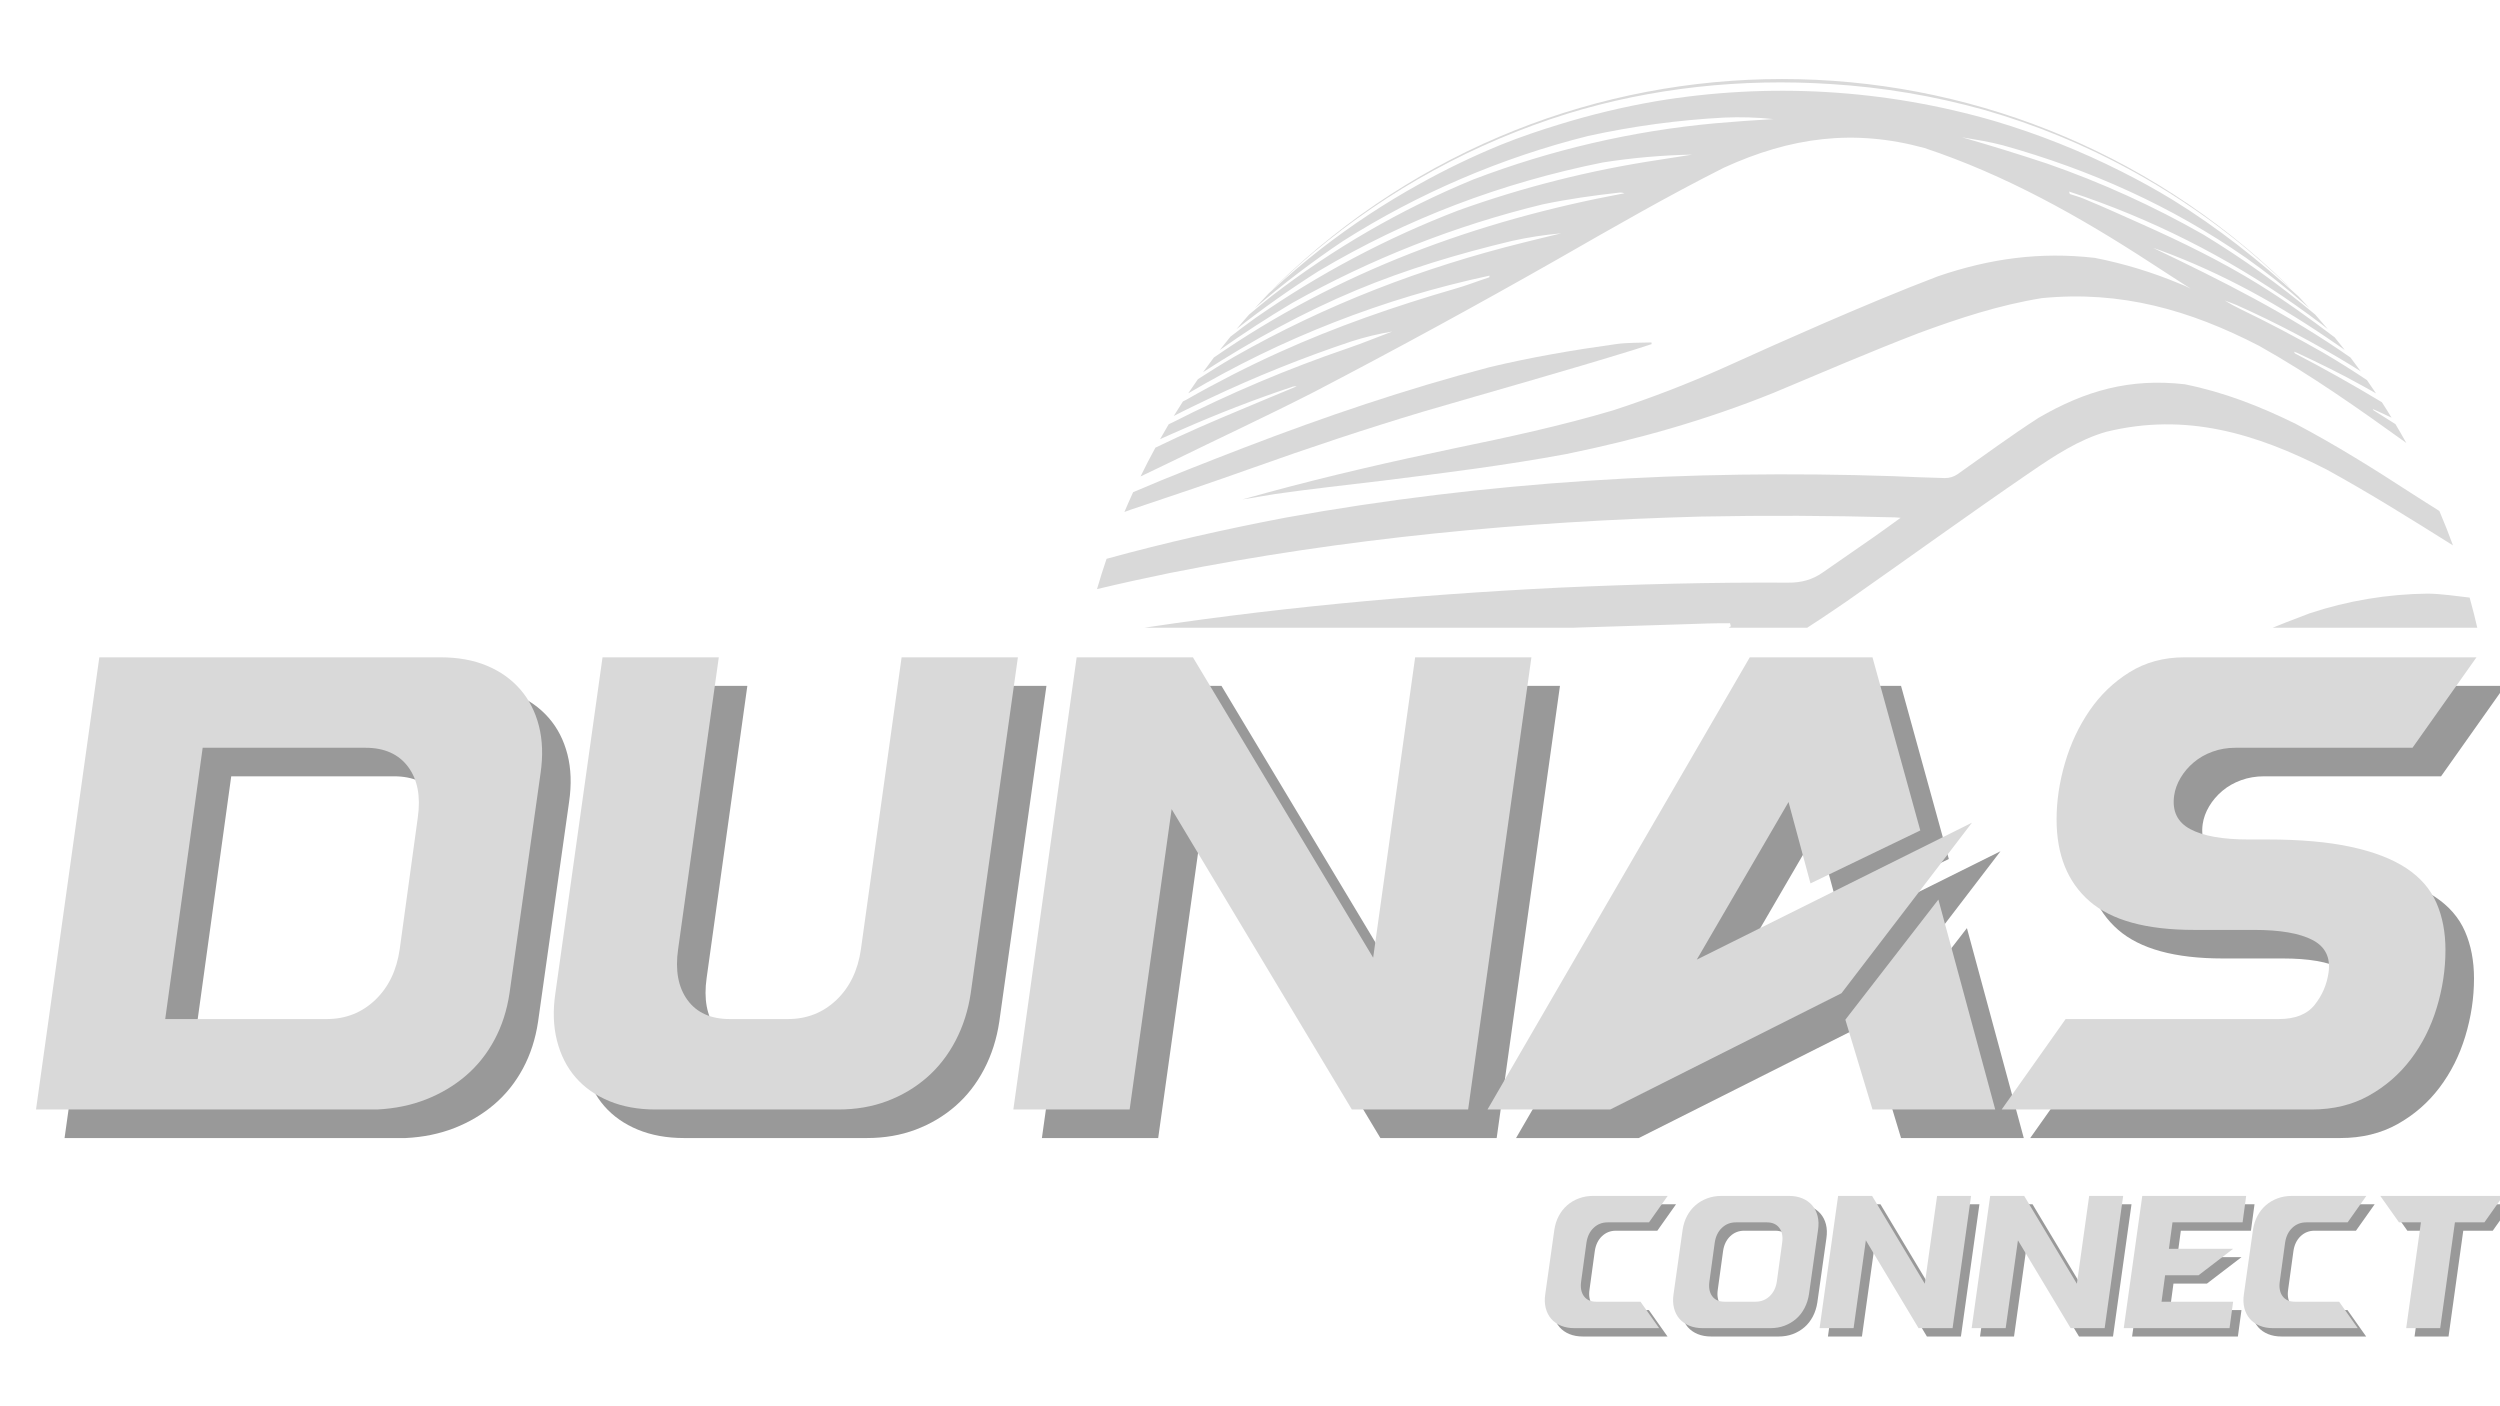 <svg xmlns="http://www.w3.org/2000/svg" xmlns:xlink="http://www.w3.org/1999/xlink" width="1920" zoomAndPan="magnify" viewBox="0 0 1440 810" height="1080" preserveAspectRatio="xMidYMid meet" version="1.0"><defs><g/><clipPath id="7cbc80a539"><path d="M 625 296 L 1436.047 296 L 1436.047 316.57 L 625 316.57 Z M 625 296 " clip-rule="nonzero"/></clipPath><clipPath id="b95061cf48"><path d="M 614.645 175 L 1412 175 L 1412 316.57 L 614.645 316.57 Z M 614.645 175 " clip-rule="nonzero"/></clipPath><clipPath id="b974176762"><path d="M 731 0.359 L 1319 0.359 L 1319 123 L 731 123 Z M 731 0.359 " clip-rule="nonzero"/></clipPath><clipPath id="34ec9c55ad"><path d="M 0.68 316 L 1439 316 L 1439 688 L 0.68 688 Z M 0.68 316 " clip-rule="nonzero"/></clipPath><clipPath id="1c5d1fac43"><path d="M 1168 34 L 1439 34 L 1439 295 L 1168 295 Z M 1168 34 " clip-rule="nonzero"/></clipPath><clipPath id="cce9630320"><rect x="0" width="1439" y="0" height="372"/></clipPath><clipPath id="ce23c6f9ff"><path d="M 882 638 L 1439 638 L 1439 747.48 L 882 747.48 Z M 882 638 " clip-rule="nonzero"/></clipPath><clipPath id="db39420f5e"><path d="M 492 10 L 557 10 L 557 87 L 492 87 Z M 492 10 " clip-rule="nonzero"/></clipPath><clipPath id="e94d92b9f1"><path d="M 488 5 L 557 5 L 557 83 L 488 83 Z M 488 5 " clip-rule="nonzero"/></clipPath><clipPath id="3b973f78a8"><rect x="0" width="557" y="0" height="110"/></clipPath><clipPath id="61200d839d"><rect x="0" width="1439" y="0" height="748"/></clipPath></defs><g transform="matrix(1, 0, 0, 1, 1, 45)"><g clip-path="url(#61200d839d)"><path fill="#d9d9d9" d="M 1385.023 210.137 C 1357.52 190.348 1329.926 170.887 1300.359 154.258 C 1260.137 133.477 1220.551 122.27 1175.078 126.73 C 1150.48 130.719 1127.473 138.293 1104.168 146.875 C 1075.969 157.742 1048.215 169.68 1020.352 181.367 C 981.613 197.004 941.918 208.227 901.004 216.562 C 866.039 223.055 830.848 227.438 795.574 231.852 C 774.844 234.355 754.082 236.602 733.406 239.559 C 727.086 240.52 720.777 241.793 714.66 242.648 C 719.707 241.234 724.793 239.887 729.93 238.461 C 765.238 228.891 800.855 220.742 836.656 213.246 C 867.484 206.879 898.094 200.289 928.258 191.328 C 950.129 184.203 971.555 175.93 992.539 166.512 C 1011.535 157.879 1030.598 149.41 1049.727 141.105 C 1071.434 131.73 1093.195 122.551 1115.297 114.129 C 1145.316 103.891 1174.008 99.938 1205.586 103.531 C 1222.348 106.82 1238.602 111.766 1254.355 118.359 C 1256.566 119.16 1258.707 120.125 1260.773 121.25 C 1253.152 116.297 1245.465 111.434 1237.863 106.434 C 1196.668 79.602 1154.285 55.824 1107.492 40.246 C 1066.594 29.078 1030.266 34.09 991.969 51.586 C 959.625 67.875 928.277 85.961 896.852 103.938 C 850.363 130.406 803.406 156.008 755.98 180.742 C 728.879 194.594 701.277 207.41 673.945 220.801 C 667.809 223.844 661.852 226.543 655.957 229.434 C 658.68 223.832 661.531 218.305 664.512 212.852 C 680.957 204.836 697.742 197.609 714.609 190.586 C 725.023 186.23 735.422 181.84 745.863 177.562 C 744.828 177.422 743.832 177.559 742.879 177.977 C 721.52 185.094 700.488 193.285 679.781 202.371 C 675.465 204.297 671.332 206.059 667.199 207.969 C 668.82 205.078 670.484 202.188 672.172 199.375 C 672.883 199.035 673.559 198.746 674.309 198.363 C 707.062 181.66 740.84 167.367 775.633 155.488 C 784.148 152.598 792.484 149.113 800.922 145.961 C 792.961 147.266 785.141 149.156 777.465 151.637 C 749.57 160.945 722.328 171.887 695.746 184.461 C 688.59 187.93 681.805 191.105 675.09 194.605 C 676.812 191.793 678.57 188.996 680.371 186.223 C 681.016 185.906 681.613 185.664 682.297 185.258 C 699.641 175.355 717.691 166.125 735.824 157.926 C 768.379 143.195 802.484 131.348 837.137 121.316 C 843.543 119.523 850.223 116.875 856.832 114.727 L 856.977 113.766 C 826.41 120.309 796.566 129.27 767.453 140.645 C 738.336 152.02 710.324 165.66 683.414 181.57 C 685.246 178.82 687.109 176.102 689.004 173.41 C 695.902 168.93 702.98 164.527 710.199 160.344 C 762.715 130.48 818.195 109.168 876.801 94.648 C 883.875 92.973 891.07 91.047 898.297 89.391 C 888.723 90.234 879.246 91.699 869.863 93.781 C 839.133 101.105 808.996 110.16 780.266 122.125 C 749.641 134.91 720.18 151.117 691.941 169.383 C 693.988 166.535 696.07 163.723 698.184 160.941 C 769.477 111.578 849.691 82.137 934.676 66.324 C 933.609 65.945 932.52 65.828 931.398 65.977 C 916.66 67.617 902.109 69.668 887.555 72.723 C 862.316 78.859 837.613 86.684 813.449 96.203 C 789.281 105.719 765.875 116.84 743.234 129.562 C 728.957 138.082 715.141 147.039 701.574 156.637 C 703.598 154.066 705.652 151.496 707.742 148.93 C 712.422 145.277 717.203 141.684 722.02 138.227 C 758.477 112.836 797.441 92.172 838.91 76.23 C 876.449 62.746 914.941 53.035 954.387 47.094 C 960.773 46.211 967.238 44.977 973.723 44.062 C 956.41 44.387 939.203 45.898 922.102 48.598 C 863.902 60.324 809.633 80.777 758.59 111.105 C 742.227 121.449 726.438 132.605 711.219 144.574 C 713.594 141.742 716.016 138.945 718.484 136.184 C 722.578 132.688 726.672 129.371 731.008 125.895 C 748.84 112.086 767.516 99.535 787.031 88.234 C 806.547 76.934 826.73 66.988 847.582 58.395 C 869.934 49.855 892.762 42.875 916.066 37.453 C 939.375 32.035 962.941 28.227 986.766 26.027 C 997.992 25.062 1009.195 24.223 1020.484 23.598 C 1011.043 22.602 1001.578 22.312 992.094 22.73 C 965.68 24.129 939.555 27.664 913.719 33.328 C 888.723 39.594 864.379 47.801 840.695 57.957 C 817.012 68.113 794.281 80.09 772.512 93.879 C 754.836 105.754 737.926 118.629 721.777 132.512 C 724.41 129.633 727.082 126.789 729.793 123.977 C 730.477 123.352 730.836 123.09 731.941 122.051 C 740.922 113.879 750.246 105.855 759.785 98.445 C 777.684 84.539 796.543 72.094 816.367 61.105 C 831.691 52.543 847.48 44.941 863.727 38.301 C 874.52 33.945 885.887 30.109 897.168 26.66 C 915.43 21.023 933.977 16.578 952.805 13.316 C 969.02 10.598 985.336 8.797 1001.75 7.91 C 1018.168 7.023 1034.582 7.062 1050.996 8.02 C 1067.406 8.98 1083.715 10.855 1099.918 13.648 C 1116.117 16.441 1132.113 20.133 1147.898 24.727 C 1173.129 32.242 1197.496 41.938 1220.992 53.809 C 1230.953 58.828 1241.012 64.312 1250.473 70.129 C 1276.266 85.988 1300.242 104.988 1322.953 125.758 C 1325.078 127.992 1327.176 130.242 1329.254 132.504 L 1326.363 130.027 C 1315.5 120.535 1304.18 111.625 1292.402 103.301 C 1249.809 73.742 1202.938 52.711 1152.582 38.676 C 1144.805 36.633 1137.07 35.41 1129.16 34.098 C 1145.672 38.824 1162.066 43.895 1178.344 49.301 C 1209.527 60.164 1239.465 73.77 1268.152 90.121 C 1290.766 103.875 1312.234 119.23 1332.559 136.191 C 1335.016 138.961 1337.438 141.758 1339.82 144.582 L 1336.246 141.762 C 1316.828 126.98 1296.426 113.711 1275.043 101.949 C 1253.66 90.188 1231.531 80.062 1208.652 71.574 C 1202.871 69.41 1196.801 67.309 1190.789 65.332 C 1190.926 65.805 1191.059 66.297 1191.203 66.75 C 1193.922 67.637 1196.617 68.387 1199.316 69.496 C 1210.684 74.176 1222.051 79.379 1233.391 84.418 C 1256.281 94.641 1278.883 105.73 1299.926 118.727 C 1314.926 127.992 1329.512 138.496 1343.762 149.312 C 1345.688 151.703 1347.613 154.133 1349.543 156.539 C 1347.953 155.434 1346.43 154.422 1344.727 153.215 C 1312.77 131.059 1279.117 112.309 1242.902 99.051 C 1241.676 98.609 1240.445 98.203 1239.203 97.789 C 1278.594 116.559 1317.074 135.883 1352.883 160.941 C 1354.883 163.562 1356.844 166.211 1358.77 168.883 C 1357.105 167.82 1355.457 166.809 1353.742 165.723 C 1332.375 152.629 1310.25 140.969 1287.371 130.738 C 1285.031 129.719 1282.777 128.965 1280.453 128.109 C 1283.438 129.941 1286.508 131.621 1289.664 133.137 C 1305.688 140.848 1321.457 149.168 1336.949 158.016 C 1345.562 163.043 1354.051 168.391 1362.344 173.918 C 1364.117 176.445 1365.863 178.992 1367.578 181.57 C 1365.18 180.203 1362.762 178.902 1360.293 177.504 C 1347.848 170.539 1335.082 164.285 1322.141 158.234 C 1321.516 157.945 1320.957 157.793 1320.359 157.582 L 1320.852 158.543 C 1337.879 167.422 1354.578 176.793 1370.949 186.664 C 1372.875 189.613 1374.738 192.586 1376.535 195.586 C 1372.992 193.883 1369.379 192.227 1365.727 190.605 C 1365.844 190.828 1365.969 191.051 1366.082 191.281 C 1370.344 193.941 1374.574 196.613 1378.781 199.297 C 1380.934 202.906 1383.016 206.52 1385.023 210.137 Z M 1385.023 210.137 " fill-opacity="1" fill-rule="nonzero"/><g clip-path="url(#7cbc80a539)"><path fill="#d9d9d9" d="M 625.004 501.434 C 633.066 499.207 641.293 496.426 650.156 493.957 C 674.012 487.707 698.176 483.023 722.414 478.207 C 759.023 470.875 795.633 464.055 832.496 458.254 C 876.906 451.375 921.227 443.918 965.445 435.883 C 1012.809 427.121 1059.512 415.668 1105.555 401.527 C 1146.453 388.164 1185.953 371.441 1224.934 353.25 C 1259.289 337.16 1293.809 321.555 1329.359 308.27 C 1340.332 304.633 1351.516 301.863 1362.918 299.965 C 1374.32 298.062 1385.797 297.051 1397.355 296.93 C 1405.352 297.027 1413.629 298.316 1421.508 299.203 C 1423.262 305.523 1424.867 311.898 1426.328 318.328 C 1420.875 319.629 1415.141 320.812 1409.602 322.625 C 1383.734 331.207 1361.102 346.844 1338.934 362.258 C 1315.641 378.539 1292.062 393.859 1267.102 407.473 C 1245.469 418.508 1223.188 428.027 1200.258 436.027 C 1177.328 444.027 1153.965 450.438 1130.16 455.258 C 1096.75 461.598 1063.426 466.711 1029.457 468.746 C 1000.496 469.852 971.535 469.941 942.566 470.316 C 933.363 470.508 924.172 471.422 915 472.125 C 926.844 474.332 938.691 476.23 950.602 478.07 C 973.809 481.75 997.027 485.305 1020.246 488.977 C 1033.887 491.309 1047.309 494.855 1061.133 496.059 C 1092.137 497.668 1122.551 495.883 1153.418 492.906 C 1209.18 486.695 1263.383 474.168 1317.199 458.477 C 1347.797 449.109 1377.762 438.078 1407.762 426.961 C 1417.281 423.438 1426.824 419.984 1436.395 416.605 C 1435.648 440.488 1433.176 464.191 1428.984 487.715 C 1423.203 489.508 1417.426 491.211 1411.5 493.148 C 1374.07 505.113 1336.246 514.988 1297.844 523.418 C 1297.133 523.738 1296.469 524.137 1295.852 524.613 C 1300.129 524.98 1303.77 525.336 1307.41 525.578 C 1317.23 526.367 1327.402 527.352 1337.277 526.609 C 1358.59 524.625 1379.668 521.793 1400.805 518.352 C 1408.262 517.098 1415.824 514.98 1423.168 513.207 C 1421.137 520.992 1418.887 528.699 1416.422 536.328 C 1415.574 536.328 1414.734 536.387 1413.852 536.465 C 1386.035 539.168 1358.164 540.086 1330.234 539.219 C 1283.539 536.742 1236.859 533.961 1190.184 531.137 C 1177.977 530.789 1165.828 530.914 1153.574 531 C 1169.688 534.961 1184.977 541.008 1199.441 549.141 C 1198.559 549.262 1197.672 549.332 1196.781 549.355 C 1173.66 547.352 1150.652 544.672 1128.379 539.191 C 1095.297 531.051 1061.672 521.734 1028.301 513.062 C 981.719 501.395 934.656 494.121 886.852 489.883 C 844.383 486.859 802.348 488.109 760.016 492.418 C 724.996 496.453 690.141 501.762 656.043 510.906 C 647.113 513.371 638.191 515.906 629.184 518.082 C 627.68 512.586 626.289 507.035 625.004 501.434 Z M 625.004 501.434 " fill-opacity="1" fill-rule="nonzero"/></g><g clip-path="url(#b95061cf48)"><path fill="#d9d9d9" d="M 1411.914 269.152 C 1387.98 254.113 1364.07 239.152 1339.289 225.531 C 1298.258 204.566 1258.047 192.496 1212.273 203.699 C 1196.348 208.207 1181.992 217.746 1168.496 226.984 C 1132.906 251.332 1098.004 276.66 1062.676 301.379 C 1021.246 329.887 978.441 355.41 931.391 373.395 C 908.934 381.297 886.203 387.992 863.227 394.207 C 809.016 408.578 754.523 421.789 699.984 434.871 C 674.301 441.309 649 449.246 623.238 455.371 C 621.312 455.836 619.27 456.094 617.297 456.441 C 616.613 450.426 616.051 444.363 615.609 438.262 C 622.297 435.875 628.992 433.031 636.102 430.766 C 675.062 418.57 714.465 408.078 754.062 398.137 C 767.34 394.852 780.664 391.73 793.957 388.504 L 794.074 387.25 C 788.754 386.441 783.477 384.746 778.227 385.023 C 758.168 386.066 738.164 387.25 718.184 389.359 C 685.613 393.289 653.184 397.617 620.965 404.07 C 618.871 404.387 616.766 404.566 614.645 404.609 C 614.715 394.117 615.234 383.531 616.188 373.086 C 616.852 373.086 617.508 373.145 618.172 373.086 C 697.27 367.703 776.473 364.367 855.723 362.289 C 860.617 362.32 865.496 362.059 870.355 361.496 C 911.484 354.582 949.355 340.176 986.707 321.824 C 989.984 320.176 992.883 317.77 995.957 315.727 L 995.496 313.98 C 991.305 313.98 987.121 313.98 982.969 314.117 C 969.223 314.484 955.473 315.078 941.727 315.426 C 851.648 317.824 761.625 323.27 672.008 333.23 C 654.867 335.156 637.719 336.988 620.59 339.012 C 621.574 333.309 622.672 327.645 623.887 322.027 C 630.832 320.852 637.863 319.754 645.082 318.598 C 728.465 305.387 812.473 297.68 896.766 293.5 C 940.793 291.516 984.812 290.348 1028.887 290.609 C 1036.594 290.688 1042.887 288.922 1048.781 284.828 C 1058.879 277.852 1068.961 270.859 1079.031 263.844 C 1083.734 260.57 1088.301 257.168 1093.766 253.246 C 1091.836 253.102 1091.199 253.027 1090.555 253.008 C 1053.316 251.973 1016.07 251.82 978.816 252.543 C 876.129 255.281 773.84 264.973 673.027 285.012 C 658.934 287.902 644.879 290.977 630.879 294.328 C 632.582 288.465 634.414 282.645 636.379 276.871 C 670.465 267.508 704.84 259.762 739.562 253.141 C 855 232.293 972.18 225.316 1089.352 229.27 C 1099.312 229.684 1109.273 230.145 1119.219 230.367 C 1121.852 230.387 1124.262 229.668 1126.453 228.207 C 1141.914 217.246 1157.195 206.051 1173.09 195.742 C 1200.262 179.922 1225.879 172.773 1257.352 176.328 C 1280.098 180.895 1300.707 189.016 1321.457 199.211 C 1344.293 211.273 1366.074 224.883 1387.691 238.922 C 1393.184 242.488 1398.648 245.879 1404.07 249.316 C 1406.863 255.848 1409.48 262.461 1411.914 269.152 Z M 1411.914 269.152 " fill-opacity="1" fill-rule="nonzero"/></g><path fill="#d9d9d9" d="M 651.688 238.488 C 672.883 229.383 694.34 221.07 715.844 212.754 C 762.145 194.98 808.957 179.035 856.957 166.512 C 881.039 160.73 905.32 156.605 929.801 153.207 C 936.59 152.242 943.395 152.504 950.254 152.242 C 950.254 152.57 950.254 152.887 950.32 153.207 C 947.121 154.227 943.941 155.305 940.734 156.309 C 900.223 168.832 859.363 180.219 818.66 192.129 C 785.605 202.051 752.906 212.938 720.391 224.547 C 697.27 232.793 673.953 240.676 650.629 248.461 C 649.32 248.895 647.98 249.422 646.66 249.895 C 648.285 246.055 649.961 242.25 651.688 238.488 Z M 651.688 238.488 " fill-opacity="1" fill-rule="nonzero"/><g clip-path="url(#b974176762)"><path fill="#d9d9d9" d="M 1318.664 121.336 C 1307.516 110.738 1296.023 100.422 1284.078 91.066 C 1265.832 76.785 1246.547 64.082 1226.223 52.953 C 1199.418 38.309 1171.332 26.766 1141.973 18.328 C 1113.031 10.246 1083.562 5.277 1053.57 3.414 C 1002.402 0.062 950.32 5.496 901.398 20.621 C 888.133 24.766 875.105 29.551 862.312 34.98 C 849.52 40.41 837.027 46.453 824.832 53.113 C 812.633 59.773 800.793 67.02 789.312 74.848 C 777.832 82.676 766.762 91.047 756.105 99.969 C 747.715 106.973 739.555 114.574 731.508 122.215 C 732.652 121.039 733.805 119.867 734.969 118.707 C 897.641 -38.871 1153.398 -38.871 1316.062 118.707 C 1316.977 119.582 1317.809 120.449 1318.664 121.336 Z M 1318.664 121.336 " fill-opacity="1" fill-rule="nonzero"/></g><g clip-path="url(#34ec9c55ad)"><g transform="matrix(1, 0, 0, 1, 0, 316)"><g clip-path="url(#cce9630320)"><g fill="#000000" fill-opacity="0.4"><g transform="translate(17.217, 294.513)"><g><path d="M 55.438 -260.453 L 251.891 -260.453 C 262.066 -260.453 271 -258.836 278.688 -255.609 C 286.375 -252.391 292.758 -247.863 297.844 -242.031 C 302.926 -236.207 306.52 -229.203 308.625 -221.016 C 310.738 -212.828 311.051 -203.648 309.562 -193.484 L 291.703 -66.969 C 290.223 -57.051 287.312 -48.062 282.969 -40 C 278.625 -31.938 273.102 -25.051 266.406 -19.344 C 259.707 -13.645 252.078 -9.117 243.516 -5.766 C 234.961 -2.422 225.602 -0.5 215.438 0 L 18.969 0 Z M 93.391 -52.094 L 186.406 -52.094 C 197.32 -52.094 206.625 -55.75 214.312 -63.062 C 222 -70.383 226.711 -80.125 228.453 -92.281 L 238.875 -168.172 C 240.613 -180.328 238.754 -190.062 233.297 -197.375 C 227.836 -204.695 219.648 -208.359 208.734 -208.359 L 114.969 -208.359 Z M 93.391 -52.094 "/></g></g></g><g fill="#000000" fill-opacity="0.4"><g transform="translate(310.783, 294.513)"><g><path d="M 263.797 -66.969 C 262.316 -57.051 259.406 -47.938 255.062 -39.625 C 250.719 -31.312 245.195 -24.238 238.5 -18.406 C 231.801 -12.582 224.172 -8.055 215.609 -4.828 C 207.055 -1.609 197.695 0 187.531 0 L 82.234 0 C 72.305 0 63.438 -1.609 55.625 -4.828 C 47.812 -8.055 41.363 -12.582 36.281 -18.406 C 31.195 -24.238 27.598 -31.312 25.484 -39.625 C 23.379 -47.938 23.07 -57.051 24.562 -66.969 L 51.719 -260.453 L 118.688 -260.453 L 95.25 -92.281 C 93.508 -80.125 95.305 -70.383 100.641 -63.062 C 105.973 -55.75 114.098 -52.094 125.016 -52.094 L 158.5 -52.094 C 169.414 -52.094 178.719 -55.75 186.406 -63.062 C 194.102 -70.383 198.816 -80.125 200.547 -92.281 L 223.984 -260.453 L 290.969 -260.453 Z M 263.797 -66.969 "/></g></g></g><g fill="#000000" fill-opacity="0.4"><g transform="translate(580.164, 294.513)"><g><path d="M 55.438 -260.453 L 122.406 -260.453 L 226.219 -87.438 L 250.406 -260.453 L 317.375 -260.453 L 280.922 0 L 213.938 0 L 110.141 -173.016 L 85.953 0 L 18.969 0 Z M 55.438 -260.453 "/></g></g></g><g fill="#000000" fill-opacity="0.4"><g transform="translate(879.683, 294.513)"><g><path d="M 178.594 -130.234 L 165.953 -177.109 L 113.109 -86.328 L 271.609 -165.203 L 196.453 -66.969 L 63.25 0 L -7.438 0 L 143.625 -260.453 L 214.312 -260.453 L 241.844 -160.734 Z M 214.312 0 L 198.688 -51.719 L 252.266 -120.922 L 285.016 0 Z M 214.312 0 "/></g></g></g><g clip-path="url(#1c5d1fac43)"><g fill="#000000" fill-opacity="0.4"><g transform="translate(1157.25, 294.513)"><g><path d="M 164.094 -155.531 C 183.188 -155.531 199.305 -154.102 212.453 -151.25 C 225.598 -148.395 236.203 -144.301 244.266 -138.969 C 252.328 -133.633 258.094 -127 261.562 -119.062 C 265.039 -111.125 266.781 -102.07 266.781 -91.906 C 266.781 -80.738 265.102 -69.633 261.75 -58.594 C 258.406 -47.562 253.445 -37.703 246.875 -29.016 C 240.301 -20.336 232.238 -13.332 222.688 -8 C 213.133 -2.664 202.16 0 189.766 0 L 11.156 0 L 48 -52.094 L 170.781 -52.094 C 180.207 -52.094 187.094 -54.82 191.438 -60.281 C 195.781 -65.738 198.445 -71.938 199.438 -78.875 C 200.676 -87.562 197.57 -93.828 190.125 -97.672 C 182.688 -101.516 171.523 -103.438 156.641 -103.438 L 122.047 -103.438 C 94.504 -103.438 74.406 -108.953 61.75 -119.984 C 49.102 -131.023 42.781 -146.719 42.781 -167.062 C 42.781 -177.727 44.395 -188.578 47.625 -199.609 C 50.852 -210.648 55.566 -220.695 61.766 -229.75 C 67.961 -238.812 75.648 -246.191 84.828 -251.891 C 94.004 -257.598 104.547 -260.453 116.453 -260.453 L 284.641 -260.453 L 247.797 -208.359 L 145.859 -208.359 C 141.141 -208.359 136.734 -207.613 132.641 -206.125 C 128.547 -204.645 124.945 -202.598 121.844 -199.984 C 118.75 -197.379 116.207 -194.406 114.219 -191.062 C 112.238 -187.719 111 -184.305 110.5 -180.828 C 109.258 -171.898 112.359 -165.453 119.797 -161.484 C 127.242 -157.516 138.41 -155.531 153.297 -155.531 Z M 164.094 -155.531 "/></g></g></g></g><g fill="#d9d9d9" fill-opacity="1"><g transform="translate(0.773, 278.069)"><g><path d="M 55.438 -260.453 L 251.891 -260.453 C 262.066 -260.453 271 -258.836 278.688 -255.609 C 286.375 -252.391 292.758 -247.863 297.844 -242.031 C 302.926 -236.207 306.52 -229.203 308.625 -221.016 C 310.738 -212.828 311.051 -203.648 309.562 -193.484 L 291.703 -66.969 C 290.223 -57.051 287.312 -48.062 282.969 -40 C 278.625 -31.938 273.102 -25.051 266.406 -19.344 C 259.707 -13.645 252.078 -9.117 243.516 -5.766 C 234.961 -2.422 225.602 -0.5 215.438 0 L 18.969 0 Z M 93.391 -52.094 L 186.406 -52.094 C 197.32 -52.094 206.625 -55.75 214.312 -63.062 C 222 -70.383 226.711 -80.125 228.453 -92.281 L 238.875 -168.172 C 240.613 -180.328 238.754 -190.062 233.297 -197.375 C 227.836 -204.695 219.648 -208.359 208.734 -208.359 L 114.969 -208.359 Z M 93.391 -52.094 "/></g></g></g><g fill="#d9d9d9" fill-opacity="1"><g transform="translate(294.339, 278.069)"><g><path d="M 263.797 -66.969 C 262.316 -57.051 259.406 -47.938 255.062 -39.625 C 250.719 -31.312 245.195 -24.238 238.5 -18.406 C 231.801 -12.582 224.172 -8.055 215.609 -4.828 C 207.055 -1.609 197.695 0 187.531 0 L 82.234 0 C 72.305 0 63.438 -1.609 55.625 -4.828 C 47.812 -8.055 41.363 -12.582 36.281 -18.406 C 31.195 -24.238 27.598 -31.312 25.484 -39.625 C 23.379 -47.938 23.07 -57.051 24.562 -66.969 L 51.719 -260.453 L 118.688 -260.453 L 95.25 -92.281 C 93.508 -80.125 95.305 -70.383 100.641 -63.062 C 105.973 -55.75 114.098 -52.094 125.016 -52.094 L 158.5 -52.094 C 169.414 -52.094 178.719 -55.75 186.406 -63.062 C 194.102 -70.383 198.816 -80.125 200.547 -92.281 L 223.984 -260.453 L 290.969 -260.453 Z M 263.797 -66.969 "/></g></g></g><g fill="#d9d9d9" fill-opacity="1"><g transform="translate(563.72, 278.069)"><g><path d="M 55.438 -260.453 L 122.406 -260.453 L 226.219 -87.438 L 250.406 -260.453 L 317.375 -260.453 L 280.922 0 L 213.938 0 L 110.141 -173.016 L 85.953 0 L 18.969 0 Z M 55.438 -260.453 "/></g></g></g><g fill="#d9d9d9" fill-opacity="1"><g transform="translate(863.24, 278.069)"><g><path d="M 178.594 -130.234 L 165.953 -177.109 L 113.109 -86.328 L 271.609 -165.203 L 196.453 -66.969 L 63.25 0 L -7.438 0 L 143.625 -260.453 L 214.312 -260.453 L 241.844 -160.734 Z M 214.312 0 L 198.688 -51.719 L 252.266 -120.922 L 285.016 0 Z M 214.312 0 "/></g></g></g><g fill="#d9d9d9" fill-opacity="1"><g transform="translate(1140.807, 278.069)"><g><path d="M 164.094 -155.531 C 183.188 -155.531 199.305 -154.102 212.453 -151.25 C 225.598 -148.395 236.203 -144.301 244.266 -138.969 C 252.328 -133.633 258.094 -127 261.562 -119.062 C 265.039 -111.125 266.781 -102.07 266.781 -91.906 C 266.781 -80.738 265.102 -69.633 261.75 -58.594 C 258.406 -47.562 253.445 -37.703 246.875 -29.016 C 240.301 -20.336 232.238 -13.332 222.688 -8 C 213.133 -2.664 202.16 0 189.766 0 L 11.156 0 L 48 -52.094 L 170.781 -52.094 C 180.207 -52.094 187.094 -54.82 191.438 -60.281 C 195.781 -65.738 198.445 -71.938 199.438 -78.875 C 200.676 -87.562 197.57 -93.828 190.125 -97.672 C 182.688 -101.516 171.523 -103.438 156.641 -103.438 L 122.047 -103.438 C 94.504 -103.438 74.406 -108.953 61.75 -119.984 C 49.102 -131.023 42.781 -146.719 42.781 -167.062 C 42.781 -177.727 44.395 -188.578 47.625 -199.609 C 50.852 -210.648 55.566 -220.695 61.766 -229.75 C 67.961 -238.812 75.648 -246.191 84.828 -251.891 C 94.004 -257.598 104.547 -260.453 116.453 -260.453 L 284.641 -260.453 L 247.797 -208.359 L 145.859 -208.359 C 141.141 -208.359 136.734 -207.613 132.641 -206.125 C 128.547 -204.645 124.945 -202.598 121.844 -199.984 C 118.75 -197.379 116.207 -194.406 114.219 -191.062 C 112.238 -187.719 111 -184.305 110.5 -180.828 C 109.258 -171.898 112.359 -165.453 119.797 -161.484 C 127.242 -157.516 138.41 -155.531 153.297 -155.531 Z M 164.094 -155.531 "/></g></g></g></g></g></g><g clip-path="url(#ce23c6f9ff)"><g transform="matrix(1, 0, 0, 1, 882, 638)"><g clip-path="url(#3b973f78a8)"><g fill="#000000" fill-opacity="0.4"><g transform="translate(5.789, 86.828)"><g><path d="M 22.953 0 C 20.055 0 17.461 -0.469 15.172 -1.406 C 12.891 -2.352 11.004 -3.676 9.516 -5.375 C 8.035 -7.082 6.984 -9.148 6.359 -11.578 C 5.742 -14.016 5.656 -16.688 6.094 -19.594 L 11.312 -56.578 C 11.75 -59.555 12.602 -62.238 13.875 -64.625 C 15.145 -67.02 16.758 -69.07 18.719 -70.781 C 20.676 -72.488 22.922 -73.812 25.453 -74.75 C 27.992 -75.695 30.719 -76.172 33.625 -76.172 L 76.609 -76.172 L 65.828 -60.938 L 42 -60.938 C 38.812 -60.938 36.109 -59.863 33.891 -57.719 C 31.68 -55.582 30.32 -52.738 29.812 -49.188 L 26.766 -26.984 C 26.254 -23.43 26.781 -20.582 28.344 -18.438 C 29.906 -16.301 32.281 -15.234 35.469 -15.234 L 60.938 -15.234 L 71.703 0 Z M 22.953 0 "/></g></g></g><g fill="#000000" fill-opacity="0.4"><g transform="translate(79.677, 86.828)"><g><path d="M 11.312 -56.578 C 11.75 -59.555 12.602 -62.238 13.875 -64.625 C 15.145 -67.02 16.758 -69.07 18.719 -70.781 C 20.676 -72.488 22.922 -73.812 25.453 -74.75 C 27.992 -75.695 30.719 -76.172 33.625 -76.172 L 72.469 -76.172 C 75.445 -76.172 78.055 -75.695 80.297 -74.75 C 82.547 -73.812 84.414 -72.488 85.906 -70.781 C 87.395 -69.07 88.445 -67.02 89.062 -64.625 C 89.676 -62.238 89.766 -59.555 89.328 -56.578 L 84.109 -19.594 C 83.672 -16.688 82.816 -14.016 81.547 -11.578 C 80.285 -9.148 78.676 -7.082 76.719 -5.375 C 74.758 -3.676 72.523 -2.352 70.016 -1.406 C 67.516 -0.469 64.781 0 61.812 0 L 22.953 0 C 20.055 0 17.461 -0.469 15.172 -1.406 C 12.891 -2.352 11.004 -3.676 9.516 -5.375 C 8.035 -7.082 6.984 -9.148 6.359 -11.578 C 5.742 -14.016 5.656 -16.688 6.094 -19.594 Z M 26.766 -26.984 C 26.254 -23.43 26.781 -20.582 28.344 -18.438 C 29.906 -16.301 32.281 -15.234 35.469 -15.234 L 53.312 -15.234 C 56.508 -15.234 59.234 -16.301 61.484 -18.438 C 63.734 -20.582 65.109 -23.43 65.609 -26.984 L 68.656 -49.188 C 69.164 -52.738 68.625 -55.582 67.031 -57.719 C 65.438 -59.863 63.039 -60.938 59.844 -60.938 L 42 -60.938 C 38.812 -60.938 36.109 -59.863 33.891 -57.719 C 31.68 -55.582 30.32 -52.738 29.812 -49.188 Z M 26.766 -26.984 "/></g></g></g><g fill="#000000" fill-opacity="0.4"><g transform="translate(164.339, 86.828)"><g><path d="M 16.219 -76.172 L 35.797 -76.172 L 66.156 -25.578 L 73.234 -76.172 L 92.812 -76.172 L 82.156 0 L 62.562 0 L 32.203 -50.594 L 25.141 0 L 5.547 0 Z M 16.219 -76.172 "/></g></g></g><g fill="#000000" fill-opacity="0.4"><g transform="translate(251.939, 86.828)"><g><path d="M 16.219 -76.172 L 35.797 -76.172 L 66.156 -25.578 L 73.234 -76.172 L 92.812 -76.172 L 82.156 0 L 62.562 0 L 32.203 -50.594 L 25.141 0 L 5.547 0 Z M 16.219 -76.172 "/></g></g></g><g fill="#000000" fill-opacity="0.4"><g transform="translate(339.539, 86.828)"><g><path d="M 16.219 -76.172 L 76.062 -76.172 L 74 -60.938 L 33.625 -60.938 L 31.562 -45.703 L 68.547 -45.703 L 48.641 -30.469 L 29.375 -30.469 L 27.312 -15.234 L 68.547 -15.234 L 66.484 0 L 5.547 0 Z M 16.219 -76.172 "/></g></g></g><g fill="#000000" fill-opacity="0.4"><g transform="translate(408.204, 86.828)"><g><path d="M 22.953 0 C 20.055 0 17.461 -0.469 15.172 -1.406 C 12.891 -2.352 11.004 -3.676 9.516 -5.375 C 8.035 -7.082 6.984 -9.148 6.359 -11.578 C 5.742 -14.016 5.656 -16.688 6.094 -19.594 L 11.312 -56.578 C 11.75 -59.555 12.602 -62.238 13.875 -64.625 C 15.145 -67.02 16.758 -69.07 18.719 -70.781 C 20.676 -72.488 22.922 -73.812 25.453 -74.75 C 27.992 -75.695 30.719 -76.172 33.625 -76.172 L 76.609 -76.172 L 65.828 -60.938 L 42 -60.938 C 38.812 -60.938 36.109 -59.863 33.891 -57.719 C 31.68 -55.582 30.32 -52.738 29.812 -49.188 L 26.766 -26.984 C 26.254 -23.43 26.781 -20.582 28.344 -18.438 C 29.906 -16.301 32.281 -15.234 35.469 -15.234 L 60.938 -15.234 L 71.703 0 Z M 22.953 0 "/></g></g></g><g clip-path="url(#db39420f5e)"><g fill="#000000" fill-opacity="0.4"><g transform="translate(482.092, 86.828)"><g><path d="M 10.766 -76.172 L 81.5 -76.172 L 70.734 -60.938 L 53.75 -60.938 L 45.266 0 L 25.688 0 L 34.172 -60.938 L 21.547 -60.938 Z M 10.766 -76.172 "/></g></g></g></g><g fill="#d9d9d9" fill-opacity="1"><g transform="translate(0.98, 82.019)"><g><path d="M 22.953 0 C 20.055 0 17.461 -0.469 15.172 -1.406 C 12.891 -2.352 11.004 -3.676 9.516 -5.375 C 8.035 -7.082 6.984 -9.148 6.359 -11.578 C 5.742 -14.016 5.656 -16.688 6.094 -19.594 L 11.312 -56.578 C 11.75 -59.555 12.602 -62.238 13.875 -64.625 C 15.145 -67.02 16.758 -69.07 18.719 -70.781 C 20.676 -72.488 22.922 -73.812 25.453 -74.75 C 27.992 -75.695 30.719 -76.172 33.625 -76.172 L 76.609 -76.172 L 65.828 -60.938 L 42 -60.938 C 38.812 -60.938 36.109 -59.863 33.891 -57.719 C 31.68 -55.582 30.32 -52.738 29.812 -49.188 L 26.766 -26.984 C 26.254 -23.43 26.781 -20.582 28.344 -18.438 C 29.906 -16.301 32.281 -15.234 35.469 -15.234 L 60.938 -15.234 L 71.703 0 Z M 22.953 0 "/></g></g></g><g fill="#d9d9d9" fill-opacity="1"><g transform="translate(74.868, 82.019)"><g><path d="M 11.312 -56.578 C 11.75 -59.555 12.602 -62.238 13.875 -64.625 C 15.145 -67.02 16.758 -69.07 18.719 -70.781 C 20.676 -72.488 22.922 -73.812 25.453 -74.75 C 27.992 -75.695 30.719 -76.172 33.625 -76.172 L 72.469 -76.172 C 75.445 -76.172 78.055 -75.695 80.297 -74.75 C 82.547 -73.812 84.414 -72.488 85.906 -70.781 C 87.395 -69.07 88.445 -67.02 89.062 -64.625 C 89.676 -62.238 89.766 -59.555 89.328 -56.578 L 84.109 -19.594 C 83.672 -16.688 82.816 -14.016 81.547 -11.578 C 80.285 -9.148 78.676 -7.082 76.719 -5.375 C 74.758 -3.676 72.523 -2.352 70.016 -1.406 C 67.516 -0.469 64.781 0 61.812 0 L 22.953 0 C 20.055 0 17.461 -0.469 15.172 -1.406 C 12.891 -2.352 11.004 -3.676 9.516 -5.375 C 8.035 -7.082 6.984 -9.148 6.359 -11.578 C 5.742 -14.016 5.656 -16.688 6.094 -19.594 Z M 26.766 -26.984 C 26.254 -23.43 26.781 -20.582 28.344 -18.438 C 29.906 -16.301 32.281 -15.234 35.469 -15.234 L 53.312 -15.234 C 56.508 -15.234 59.234 -16.301 61.484 -18.438 C 63.734 -20.582 65.109 -23.43 65.609 -26.984 L 68.656 -49.188 C 69.164 -52.738 68.625 -55.582 67.031 -57.719 C 65.438 -59.863 63.039 -60.938 59.844 -60.938 L 42 -60.938 C 38.812 -60.938 36.109 -59.863 33.891 -57.719 C 31.68 -55.582 30.32 -52.738 29.812 -49.188 Z M 26.766 -26.984 "/></g></g></g><g fill="#d9d9d9" fill-opacity="1"><g transform="translate(159.53, 82.019)"><g><path d="M 16.219 -76.172 L 35.797 -76.172 L 66.156 -25.578 L 73.234 -76.172 L 92.812 -76.172 L 82.156 0 L 62.562 0 L 32.203 -50.594 L 25.141 0 L 5.547 0 Z M 16.219 -76.172 "/></g></g></g><g fill="#d9d9d9" fill-opacity="1"><g transform="translate(247.13, 82.019)"><g><path d="M 16.219 -76.172 L 35.797 -76.172 L 66.156 -25.578 L 73.234 -76.172 L 92.812 -76.172 L 82.156 0 L 62.562 0 L 32.203 -50.594 L 25.141 0 L 5.547 0 Z M 16.219 -76.172 "/></g></g></g><g fill="#d9d9d9" fill-opacity="1"><g transform="translate(334.729, 82.019)"><g><path d="M 16.219 -76.172 L 76.062 -76.172 L 74 -60.938 L 33.625 -60.938 L 31.562 -45.703 L 68.547 -45.703 L 48.641 -30.469 L 29.375 -30.469 L 27.312 -15.234 L 68.547 -15.234 L 66.484 0 L 5.547 0 Z M 16.219 -76.172 "/></g></g></g><g fill="#d9d9d9" fill-opacity="1"><g transform="translate(403.395, 82.019)"><g><path d="M 22.953 0 C 20.055 0 17.461 -0.469 15.172 -1.406 C 12.891 -2.352 11.004 -3.676 9.516 -5.375 C 8.035 -7.082 6.984 -9.148 6.359 -11.578 C 5.742 -14.016 5.656 -16.688 6.094 -19.594 L 11.312 -56.578 C 11.75 -59.555 12.602 -62.238 13.875 -64.625 C 15.145 -67.02 16.758 -69.07 18.719 -70.781 C 20.676 -72.488 22.922 -73.812 25.453 -74.75 C 27.992 -75.695 30.719 -76.172 33.625 -76.172 L 76.609 -76.172 L 65.828 -60.938 L 42 -60.938 C 38.812 -60.938 36.109 -59.863 33.891 -57.719 C 31.68 -55.582 30.32 -52.738 29.812 -49.188 L 26.766 -26.984 C 26.254 -23.43 26.781 -20.582 28.344 -18.438 C 29.906 -16.301 32.281 -15.234 35.469 -15.234 L 60.938 -15.234 L 71.703 0 Z M 22.953 0 "/></g></g></g><g clip-path="url(#e94d92b9f1)"><g fill="#d9d9d9" fill-opacity="1"><g transform="translate(477.283, 82.019)"><g><path d="M 10.766 -76.172 L 81.5 -76.172 L 70.734 -60.938 L 53.75 -60.938 L 45.266 0 L 25.688 0 L 34.172 -60.938 L 21.547 -60.938 Z M 10.766 -76.172 "/></g></g></g></g></g></g></g></g></g></svg>